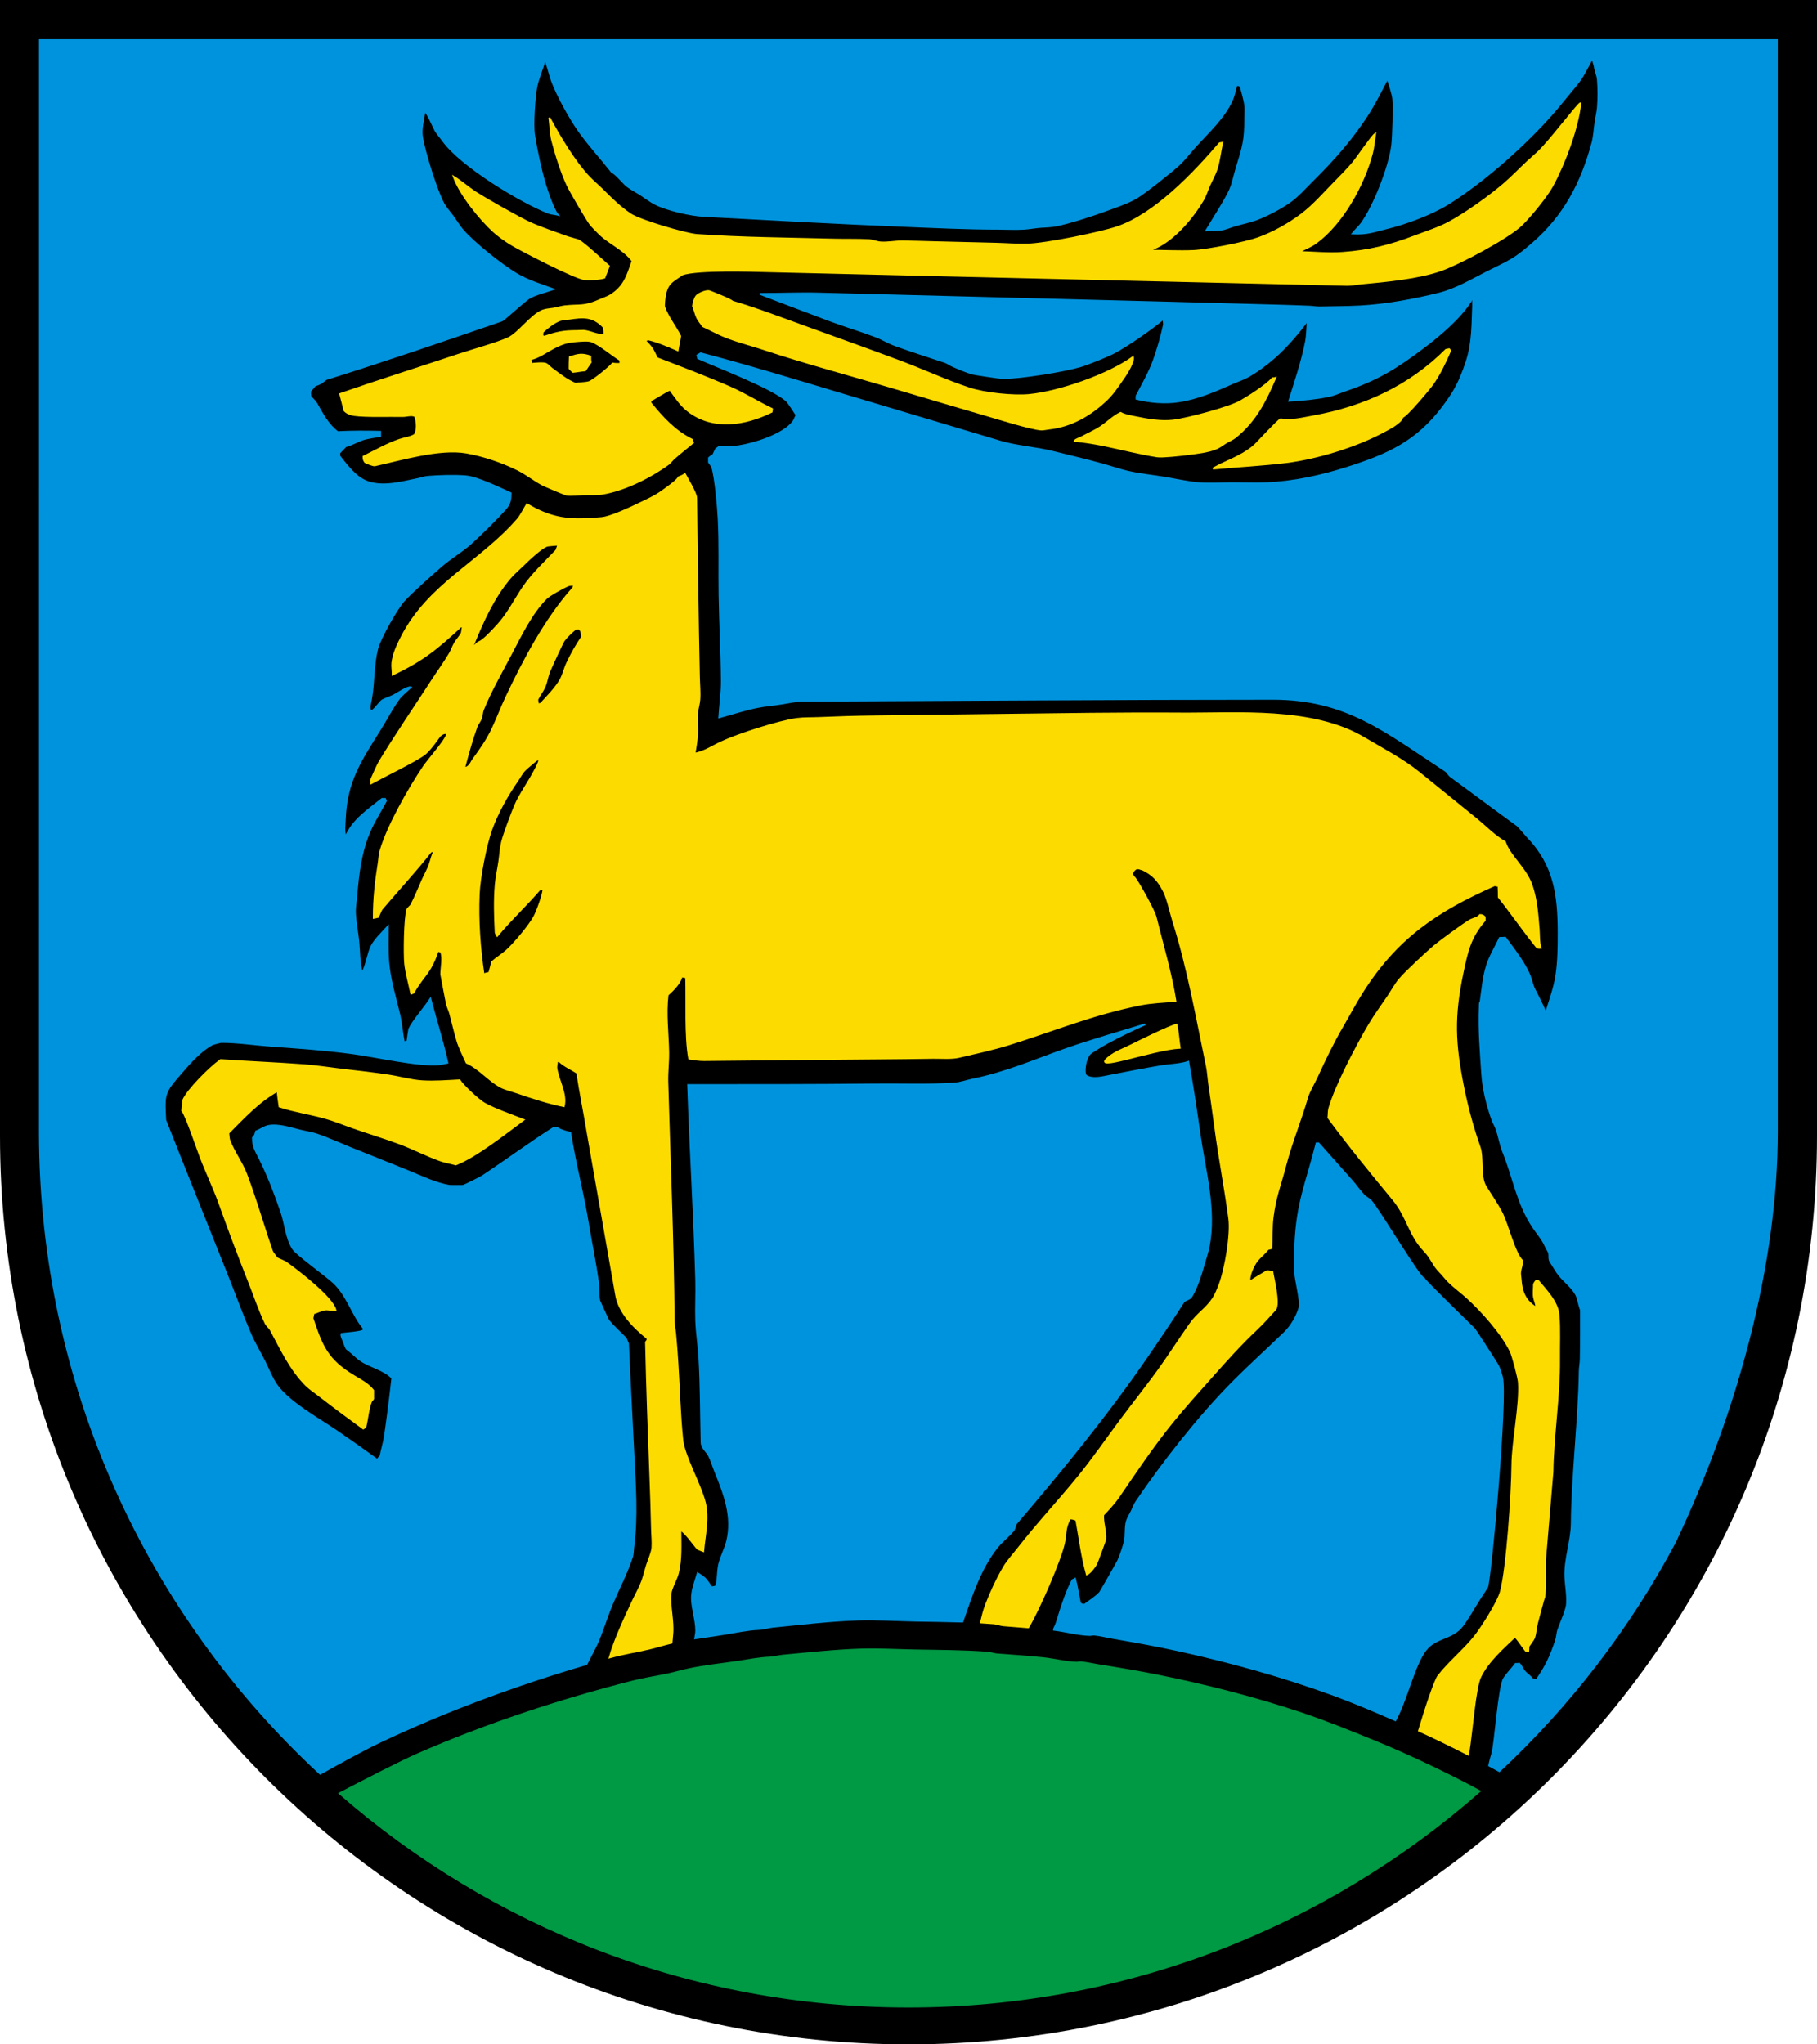 <?xml version="1.0" encoding="iso-8859-1"?>
<!-- Generator: Adobe Illustrator 10.0, SVG Export Plug-In . SVG Version: 3.0.0 Build 77)  -->
<!DOCTYPE svg PUBLIC "-//W3C//DTD SVG 1.0//EN"    "http://www.w3.org/TR/2001/REC-SVG-20010904/DTD/svg10.dtd">
<svg  xmlns="http://www.w3.org/2000/svg" xmlns:xlink="http://www.w3.org/1999/xlink" xmlns:a="http://ns.adobe.com/AdobeSVGViewerExtensions/3.0/"
	 width="283.465" height="318.897" viewBox="0 0 283.465 318.897"
	 style="overflow:visible;enable-background:new 0 0 283.465 318.897" xml:space="preserve">
	<g id="Original_WMF">
	</g>
	<g id="CMYK_Wappen">
		<path style="fill-rule:evenodd;clip-rule:evenodd;" d="M0,0h283.465v177.165c0,78.278-63.455,141.732-141.732,141.732
			S0,255.443,0,177.165V0z"/>
		<g>
			
				<path style="fill-rule:evenodd;clip-rule:evenodd;fill:#0093DD;stroke:#0093DD;stroke-width:0.283;stroke-miterlimit:3.864;" d="
				M232.32,275.411c0.14-0.595,0.284-1.219,0.497-1.91c0.429-1.394,1.021-10.446,1.838-11.694c0.514-0.786,1.239-1.491,1.798-2.257
				c0.184,0.013,0.379-0.004,0.56-0.04c0.361,0.382,0.5,0.849,0.799,1.199c0.404,0.474,0.938,0.752,1.298,1.298
				c0.191-0.005,0.4,0.035,0.58,0.1c1.561-2.283,2.179-3.604,3.056-6.193c0.202-0.595,0.174-1.151,0.38-1.738
				c0.339-0.963,1.204-2.882,1.318-3.795c0.155-1.24-0.188-3.128-0.239-4.435c-0.111-2.778,0.983-5.569,1-8.35
				c0.04-6.878,1.159-16.757,1.239-23.635c0.008-0.632,0.146-1.305,0.16-1.958c0.056-2.543,0.04-5.087,0.04-7.63l-0.134-0.4
				c-0.208-0.623-0.325-1.471-0.626-2.037c-0.598-1.127-1.801-2.026-2.597-2.997c-0.506-0.618-0.898-1.396-1.358-2.057
				c-0.43-0.618-0.013-1.163-0.418-1.778c-0.307-0.464-0.502-1.036-0.799-1.518c-0.479-0.773-1.065-1.471-1.565-2.23
				c-2.457-3.735-2.944-7.504-4.625-11.672c-0.456-1.13-0.648-2.393-1.039-3.536c-0.171-0.499-0.496-0.998-0.679-1.518
				c-0.813-2.3-1.421-4.776-1.578-7.211c-0.228-3.491-0.526-6.882-0.373-10.4c0.005-0.115-0.029-0.668,0.133-0.726
				c0.26-1.885,0.432-3.867,0.999-5.693c0.444-1.429,1.371-2.92,1.997-4.295c0.283,0,0.559-0.015,0.84-0.04
				c1.254,1.712,3.064,3.995,3.835,5.993c0.254,0.658,0.382,1.404,0.699,2.037c0.623,1.247,1.302,2.479,1.798,3.796
				c0.592-1.897,1.363-4.013,1.658-5.993c0.323-2.169,0.34-4.35,0.34-6.539c0-5.879-0.607-10.645-4.835-15.029
				c-0.252-0.262-1.389-1.633-1.598-1.784c-3.481-2.517-6.913-5.104-10.388-7.631c-0.297-0.216-0.528-0.696-0.839-0.899
				c-9.365-6.107-15.423-11.207-26.889-11.207c-24.475,0-48.955,0.193-73.433,0.3c-1.011,0.004-2.178,0.273-3.183,0.433
				c-1.26,0.201-2.559,0.299-3.809,0.546c-1.994,0.394-4.007,1.067-5.973,1.599c0.109-1.842,0.412-3.804,0.399-5.634
				c-0.031-4.449-0.287-8.91-0.359-13.363c-0.065-4.002,0.074-8.078-0.141-12.065c-0.094-1.749-0.462-6.185-0.998-7.99
				c-0.021-0.068-0.43-0.656-0.5-0.739v-0.659c0.141-0.14,0.461-0.355,0.64-0.439c0.163-0.313,0.316-0.637,0.459-0.959
				c0.152-0.09,0.3-0.191,0.439-0.3c1.009-0.049,2.149,0.017,3.137-0.14c2.468-0.39,6.813-1.734,8.43-3.755
				c0.217-0.271,0.385-0.782,0.56-1.099c-0.338-0.499-1.189-1.897-1.559-2.237c-2.187-2.015-10.926-5.343-13.804-6.632
				c-0.022-0.154-0.057-0.309-0.1-0.459c0.161-0.108,0.329-0.207,0.499-0.3c7.445,1.964,14.827,4.22,22.201,6.432l24.584,7.351
				c2.403,0.722,5.486,0.934,8.023,1.558c2.634,0.649,5.282,1.274,7.897,1.998c1.296,0.358,2.588,0.814,3.896,1.119
				c1.951,0.455,4.02,0.64,5.999,0.979c1.672,0.286,3.442,0.683,5.128,0.819c1.702,0.138,3.537,0,5.253,0
				c1.763,0,3.556,0.072,5.314,0c4.247-0.172,8.484-1.105,12.519-2.384c6.391-2.026,10.928-4.061,15.028-9.528
				c1.08-1.439,1.979-2.794,2.69-4.468c1.561-3.678,1.801-5.595,1.924-9.728c0.012-0.391,0.13-2.604-0.033-2.971l-0.307,0.694
				c-1.715,2.653-4.801,5.275-7.298,7.158c-4.251,3.206-7.192,5.036-12.278,6.765c-0.8,0.272-1.699,0.688-2.518,0.859
				c-2.041,0.426-4.118,0.608-6.192,0.739c0.952-2.994,1.987-6.078,2.597-9.169c0.214-1.082,0.192-2.292,0.3-3.396
				c-1.539,2.012-3.234,4.041-5.134,5.733c-1.217,1.084-2.867,2.315-4.295,3.096c-0.691,0.378-1.511,0.64-2.237,0.959
				c-2.741,1.206-5.493,2.424-8.489,2.877c-2.163,0.326-4.472,0.117-6.572-0.4c0-0.06-0.016-0.411,0-0.439
				c0.916-1.745,1.949-3.546,2.637-5.393c0.625-1.682,1.264-3.937,1.638-5.693c0.042-0.196-0.063-0.724-0.1-0.939
				c-1.975,1.631-5.617,4.195-7.831,5.333c-1.023,0.526-3.973,1.712-5.074,2.038c-2.633,0.779-9.361,1.858-12.125,1.858
				c-0.371,0-4.402-0.595-4.754-0.699c-1.044-0.309-2.172-0.797-3.177-1.238c-0.339-0.149-0.728-0.449-1.059-0.56
				c-2.598-0.866-5.261-1.699-7.831-2.637c-1.021-0.373-1.979-0.971-2.996-1.358c-2.356-0.898-4.788-1.614-7.151-2.497
				c-3.643-1.36-7.271-2.756-10.907-4.135c3.052,0,6.144-0.141,9.189-0.06l54.468,1.412l16.688,0.446
				c1.804,0.051,3.609,0.106,5.413,0.18c0.475,0.02,1.035,0.131,1.498,0.12c2.139-0.053,4.298-0.044,6.433-0.16
				c3.973-0.215,8.436-1.035,12.285-1.998c2.56-0.64,5.097-2.135,7.411-3.316c1.316-0.671,2.735-1.293,3.996-2.058
				c1.076-0.653,2.152-1.56,3.109-2.384c4.983-4.296,7.668-9.45,9.375-15.774c0.266-0.984,0.316-2.171,0.467-3.189
				c0.112-0.763,0.31-1.536,0.372-2.304c0.107-1.311,0.111-2.986,0-4.295c-0.073-0.865-0.377-1.248-0.487-2.113l-0.375-1.313
				c-0.484,0.864-1.387,2.695-1.974,3.486c-0.604,0.814-1.135,1.415-1.776,2.202c-0.522,0.642-1.226,1.497-1.76,2.133
				c-4.283,5.107-11.381,11.448-17.08,14.962c-2.559,1.578-6.549,3.055-9.469,3.762c-2.178,0.528-3.064,0.938-5.333,0.833
				c0.401-0.517,0.97-1.001,1.338-1.498c2.027-2.736,4.468-9.061,4.835-12.365c0.158-1.424,0.268-5.686,0.159-7.092
				c-0.061-0.792-0.633-2.436-0.898-3.236c-0.904,1.702-1.784,3.498-2.797,5.134c-2.45,3.958-5.593,7.51-8.89,10.767
				c-1.121,1.107-2.285,2.447-3.575,3.356c-1.369,0.963-3.382,2.027-4.935,2.637c-1.117,0.438-2.416,0.701-3.576,1.039
				c-0.699,0.204-1.466,0.539-2.177,0.659c-0.709,0.12-1.565,0.04-2.298,0.1c0.972-1.626,3.01-4.763,3.696-6.333
				c0.434-0.992,0.66-2.212,0.979-3.256c1.061-3.479,1.379-4.342,1.378-7.937c0-0.615,0.074-1.327,0-1.931
				c-0.119-0.984-0.472-2.025-0.699-2.996c-0.274-0.199-0.392-0.253-0.698-0.14c-0.205,0.717-0.36,1.559-0.659,2.237
				c-1.223,2.772-3.689,4.997-5.693,7.211c-0.847,0.935-1.663,2.017-2.577,2.876c-1.095,1.03-5.409,4.458-6.632,5.174
				c-1.414,0.827-3.237,1.42-4.781,1.991c-2.032,0.751-5.695,1.942-7.805,2.364c-0.803,0.16-1.697,0.148-2.517,0.22
				c-0.811,0.07-1.656,0.229-2.457,0.279c-1.333,0.083-2.729,0-4.068,0c-4.874,0-9.738-0.246-14.609-0.439
				c-10.427-0.415-20.841-1.012-31.263-1.558c-2.082-0.109-5.701-0.943-7.531-1.858c-0.873-0.437-1.696-1.101-2.53-1.618
				c-0.662-0.411-1.55-0.867-2.124-1.378c-0.314-0.279-1.692-1.88-2.138-1.978c-1.628-2.075-3.443-4.065-4.994-6.192
				c-1.429-1.961-3.493-5.68-4.335-7.931c-0.298-0.798-0.494-1.646-0.759-2.457c-0.047-0.143-0.235-0.832-0.399-0.899
				c-0.404,1.39-1.065,2.846-1.338,4.255c-0.299,1.539-0.59,5.885-0.34,7.431c0.4,2.474,0.956,5.1,1.658,7.518
				c0.27,0.93,1.336,4.178,2.018,4.907c-0.432-0.104-1.044-0.144-1.438-0.3c-4.263-1.681-13.602-7.287-16.44-11.246
				c-0.365-0.508-0.867-1.052-1.179-1.578c-0.178-0.3-1.339-3.006-1.698-3.036c-0.178,1.318-0.615,2.729-0.399,4.075
				c0.372,2.314,2.256,8.393,3.356,10.387c0.345,0.626,0.934,1.295,1.371,1.871c0.555,0.73,1.022,1.574,1.625,2.264
				c1.788,2.049,6.015,5.403,8.33,6.792c1.814,1.089,3.803,1.688,5.773,2.397c-1.122,0.39-2.785,0.776-3.775,1.378
				c-0.66,0.401-3.966,3.417-4.195,3.496c-9.104,3.144-18.197,6.246-27.388,9.129c-0.303,0.095-0.668,0.705-1.798,0.999
				c-0.246,0.304-0.488,0.616-0.759,0.898c-0.013,0.257-0.002,0.612,0.06,0.859c0.286,0.353,0.719,0.708,0.939,1.099
				c0.912,1.616,1.767,3.284,3.296,4.435c2.223-0.119,4.41-0.109,6.632-0.06v0.659c-0.889,0.168-2.063,0.291-2.896,0.599
				c-0.865,0.32-1.548,0.751-2.478,0.999l-0.998,1.039v0.499c0.954,1.212,2.142,2.787,3.476,3.596
				c2.601,1.576,6.145,0.513,8.909-0.04c0.448-0.09,0.972-0.286,1.419-0.319c1.859-0.14,3.978-0.217,5.853-0.08
				c1.82,0.133,5.26,1.815,7.071,2.637c0,0.855-0.101,1.604-0.699,2.297c-1.294,1.5-4.072,4.24-5.573,5.573
				c-1.382,1.229-3.048,2.187-4.454,3.396c-1.439,1.236-4.753,4.184-5.934,5.493c-1.173,1.301-3.713,5.843-4.135,7.431
				c-0.694,2.618-0.51,5.372-0.999,7.991c-0.124,0.667-0.325,1.306-0.075,1.744c0.264,0.462,1.5-1.434,1.875-1.625
				c0.62-0.317,1.167-0.463,1.796-0.778c0.411-0.206,2.1-1.36,2.597-1.239c-0.56,0.524-1.418,1.193-1.857,1.798
				c-1.022,1.405-1.885,3.09-2.81,4.575c-3.128,5.019-5.373,8.19-5.601,14.223c-0.03,0.809-0.202,2.008,0.14,2.737
				c1.138-2.704,3.49-4.164,5.674-5.933h0.459l0.14,0.299c-0.746,1.418-1.66,2.852-2.337,4.295
				c-1.574,3.358-2.006,7.084-2.297,10.727c-0.059,0.729-0.222,1.577-0.2,2.297c0.042,1.42,0.336,2.917,0.5,4.335
				c0.195,1.688,0.109,3.567,0.599,5.193c0.646-0.854,0.96-3.204,1.538-4.254s1.696-2.102,2.497-2.977
				c0,1.789-0.08,3.652,0.061,5.433c0.224,2.838,1.037,5.434,1.697,8.17c0.35,1.446,0.448,2.991,0.739,4.455l0.56-0.16
				c0.022-0.214,0.257-1.843,0.3-1.938c0.532-1.176,2.464-3.383,3.276-4.654c0.855,3.302,1.926,6.601,2.656,9.928
				c-0.433,0.077-0.929,0.225-1.358,0.259c-3.284,0.267-9.813-1.251-13.464-1.737c-4.206-0.561-8.396-0.856-12.625-1.159
				c-2.567-0.183-5.267-0.599-7.831-0.599c-0.102,0-1.313,0.312-1.397,0.359c-2.19,1.211-3.88,3.322-5.494,5.18
				c-1.799,2.072-2.033,2.792-1.904,5.374c0.008,0.145,0.05,1.27,0.066,1.312c3.286,8.335,6.642,16.643,9.948,24.97
				c1.102,2.774,2.126,5.615,3.316,8.35c0.632,1.454,1.481,2.885,2.204,4.301c0.59,1.157,1.119,2.571,1.851,3.629
				c1.911,2.764,6.689,5.385,9.329,7.191c2.163,1.48,4.31,2.999,6.433,4.535c0.139-0.216,0.313-0.421,0.499-0.599
				c0.206-1.056,0.547-2.142,0.699-3.196c0.431-2.973,0.807-5.984,1.139-8.969c-1.32-1.376-3.444-1.738-4.974-2.797
				c-0.49-0.339-0.961-0.816-1.418-1.205l-0.739-0.593c-0.193-0.301-0.341-0.838-0.479-1.179c-0.08-0.196-0.424-0.859-0.32-1.119
				c0.67-0.085,2.846-0.221,3.437-0.54v-0.359c-1.813-2.237-2.515-5.113-4.675-7.131c-1.136-1.061-5.729-4.368-6.292-5.213
				c-1.1-1.649-1.202-3.888-1.838-5.753c-0.957-2.806-2.026-5.597-3.337-8.25c-0.636-1.289-1.118-1.913-1.118-3.336
				c0.352-0.311,0.38-0.554,0.499-0.999c0.603-0.21,1.264-0.708,1.858-0.839c1.529-0.337,3.447,0.317,4.914,0.679
				c0.897,0.222,1.885,0.362,2.757,0.659c1.666,0.568,3.318,1.331,4.954,1.991l9.149,3.676c2.036,0.821,4.362,1.972,6.552,2.323
				c0.083,0.014,2.034,0.013,2.098,0c0.235-0.047,2.729-1.294,3.036-1.498c3.705-2.454,7.28-5.097,11.027-7.491h0.699
				c0.597,0.387,1.271,0.541,1.957,0.699c0.87,5.458,1.906,8.892,2.804,14.347c0.489,2.977,1.116,5.956,1.531,8.942
				c0.131,0.941,0.017,1.961,0.2,2.896c0.016,0.08,1.355,3.002,1.398,3.056c0.775,0.993,1.852,1.926,2.736,2.836l0.359,0.839
				c0.239,5.735,0.561,11.466,0.839,17.199c0.236,4.854,0.612,9.765-0.033,14.603c-0.056,0.423-0.04,0.979-0.166,1.378
				c-0.79,2.483-2.121,5.012-3.144,7.425c-0.811,1.915-1.396,3.895-2.19,5.8c-0.212,0.509-0.94,1.93-1.797,3.564
				c-10.911,3.206-21.8,7.205-32.121,12.081c-2.456,1.16-6.003,3.112-9.418,5.021c-26.835-24.836-43.668-60.421-43.734-99.96v-0.235
				V6.26h270.99v170.218c0,20.759-6.232,43.656-15.892,64.048c-7.126,13.412-16.419,25.484-27.41,35.745L232.32,275.411z"/>
			
				<path style="fill-rule:evenodd;clip-rule:evenodd;fill:#0093DD;stroke:#0093DD;stroke-width:0.283;stroke-miterlimit:3.864;" d="
				M222.441,257.327c-1.834,2.301-2.954,7.67-4.751,11.008c-3.275-1.436-6.574-2.84-9.918-4.057
				c-7.844-2.854-16.05-5.115-24.152-6.886c-3.297-0.72-6.604-1.31-9.924-1.884c-0.989-0.171-2.02-0.444-3.014-0.535
				c-0.216-0.02-0.469,0.076-0.688,0.069c-1.82-0.052-3.747-0.599-5.575-0.814c0.004-0.168,0.114-0.329,0.205-0.519
				c0.314-0.658,0.512-1.516,0.739-2.217c0.569-1.755,1.118-3.378,1.958-5.014c0.138-0.054,0.272-0.124,0.399-0.199
				c0.303,1.243,0.513,2.537,0.759,3.795c0.292,0.221,0.37,0.258,0.739,0.24c0.735-0.563,1.804-1.206,2.397-1.898
				c0.105-0.124,2.696-4.66,2.836-4.974c0.376-0.839,0.769-2.005,0.999-2.896c0.267-1.031,0.044-2.268,0.36-3.296
				c0.153-0.501,0.512-1.019,0.738-1.498c0.232-0.489,0.458-1.095,0.76-1.538c4.146-6.101,9.599-13.072,14.762-18.318
				c2.692-2.734,5.551-5.31,8.311-7.977c1.054-1.019,1.947-2.524,2.357-3.949c0.261-0.905-0.643-4.38-0.699-5.572
				c-0.067-1.396-0.026-2.895,0.04-4.295c0.313-6.673,1.683-9.278,3.315-15.759h0.3c1.763,1.974,3.524,3.948,5.273,5.933
				c0.608,0.689,1.223,1.601,1.858,2.237c0.302,0.301,0.748,0.477,1.039,0.799c1.219,1.351,7.594,12.061,8.286,12.125
				c0.036,0.275,7.506,7.525,7.87,7.891c0.1,0.1,3.438,5.264,3.636,5.633c0.255,0.477,0.522,1.311,0.659,1.838
				c0.805,3.091-1.732,30.889-2.299,32.744c-0.021,0.065-1.155,1.777-1.299,2.004c-0.84,1.33-1.652,2.82-2.597,4.068
				C226.587,255.646,224.026,255.338,222.441,257.327z"/>
			
				<path style="fill-rule:evenodd;clip-rule:evenodd;fill:#0093DD;stroke:#0093DD;stroke-width:0.283;stroke-miterlimit:3.864;" d="
				M108.45,255.558c0.074-0.406,0.16-0.824,0.16-1.208c0-1.56-0.57-3.21-0.658-4.774c-0.083-1.46,0.518-2.787,0.898-4.155
				c1.329,0.849,1.229,0.884,2.157,2.197c0.233-0.052,0.534-0.079,0.739-0.2c0.244-0.991,0.217-1.925,0.359-2.937
				c0.189-1.341,1.017-2.754,1.339-4.095c0.922-3.841-0.438-7.339-1.858-10.841c-0.326-0.807-0.585-1.712-0.979-2.483
				c-0.344-0.674-1.137-1.19-1.158-2.077c-0.106-4.363-0.089-8.77-0.34-13.125c-0.111-1.937-0.429-3.892-0.5-5.833
				c-0.076-2.112,0.061-4.239,0-6.353c-0.304-10.809-0.89-19.613-1.258-30.421c9.709,0,19.422,0.016,29.132-0.093
				c4.109-0.047,8.348,0.133,12.438-0.146c0.901-0.062,1.975-0.441,2.877-0.626c5.227-1.073,9.342-2.904,14.322-4.668
				c4.111-1.456,8.38-2.641,12.551-3.938c0,0-5.546,2.396-8.471,4.442c-0.938,0.656-1.236,3.276-0.738,3.596
				c1.02,0.654,2.696,0.18,3.797-0.032c2.63-0.506,5.263-1.031,7.904-1.472c1.322-0.22,2.916-0.233,4.221-0.675
				c0.664,3.776,1.229,7.565,1.771,11.363c0.794,5.553,2.533,11.721,1.419,17.396c-0.191,0.972-0.536,1.94-0.8,2.896
				c-0.426,1.546-1.035,3.431-1.838,4.834c-0.405,0.71-0.972,0.426-1.418,1.124c-1.765,2.76-3.607,5.481-5.46,8.184
				c-6.283,9.165-13.356,17.808-20.569,26.248c-0.046,0.055-0.268,0.869-0.339,0.959c-0.772,0.96-1.827,1.737-2.598,2.696
				c-2.651,3.304-4.015,7.613-5.412,11.613c-2.461-0.079-4.927-0.098-7.379-0.148c-2.974-0.061-6.011-0.255-8.977-0.163
				c-4.233,0.132-8.943,0.689-13.218,1.117c-0.695,0.069-1.472,0.321-2.152,0.349c-1.789,0.073-3.561,0.463-5.331,0.752
				C111.566,255.111,110.003,255.316,108.45,255.558z"/>
		</g>
		<g>
			
				<path style="fill-rule:evenodd;clip-rule:evenodd;fill:#FCDB00;stroke:#FCDB00;stroke-width:0.283;stroke-miterlimit:3.864;" d="
				M221.374,269.967c1.136-3.818,2.527-7.895,3.014-8.52c1.688-2.174,3.948-3.978,5.673-6.133c1.088-1.36,3.66-5.391,4.095-7.071
				c0.969-3.746,1.748-15.248,1.779-19.679c0.026-3.756,1.242-9.254,1.021-12.906c-0.043-0.7-0.934-4.153-1.299-4.894
				c-1.405-2.849-4.391-6.19-6.732-8.33c-0.935-0.854-1.995-1.612-2.896-2.497c-0.481-0.472-0.894-1.053-1.378-1.538
				c-1.107-1.107-1.311-2.128-2.396-3.256c-2.424-2.52-2.665-5.338-4.892-8.03c-3.45-4.171-6.905-8.402-10.128-12.765
				c0.052-0.428,0.027-1.042,0.14-1.438c1.021-3.569,4.385-9.937,6.253-13.084c0.892-1.501,1.959-2.945,2.937-4.395
				c0.582-0.864,1.131-1.885,1.798-2.677c0.936-1.111,4.253-4.201,5.434-5.193c0.863-0.726,4.632-3.487,5.533-3.995
				c0.465-0.262,1.225-0.356,1.559-0.839c0.295-0.01,0.554,0.112,0.739,0.339v0.5c-2.286,2.608-2.765,4.877-3.456,8.17
				c-1.454,6.929-1.277,10.973,0.106,17.892c0.622,3.112,1.486,6.313,2.55,9.315c0.586,1.651,0.008,4.608,0.917,6.112
				c0.81,1.339,1.718,2.614,2.457,3.995c0.97,1.813,2.007,6.343,3.255,7.591c0.033,0.688-0.223,1.124-0.3,1.758
				c-0.042,0.348,0.057,0.84,0.08,1.199c0.124,1.896,0.698,3.363,2.417,4.375c0.039-0.619-0.236-1.018-0.34-1.598
				c-0.107-0.605,0-1.448,0-2.078c0.089-0.178,0.21-0.35,0.34-0.5h0.3c1.244,1.518,3.033,3.287,3.196,5.334
				c0.182,2.282,0.054,4.694,0.08,6.991c0.063,5.505-0.967,12.002-1.033,17.507l-1.16,13.719c-0.021,1.821,0.092,3.79-0.087,5.594
				c-0.021,0.218-0.158,0.522-0.22,0.739c-0.326,1.158-0.623,2.339-0.938,3.496c-0.204,0.749-0.21,1.608-0.479,2.337
				c-0.086,0.232-0.684,1.018-0.859,1.298c0,0.259-0.016,0.501-0.039,0.759c-0.135-0.02-0.271-0.055-0.4-0.1
				c-0.568-0.729-1.035-1.512-1.658-2.197c-1.957,1.87-4.166,3.778-5.393,6.232c-0.866,1.731-1.279,8.159-1.914,12.188
				C226.358,272.315,223.688,271.018,221.374,269.967z"/>
			
				<path style="fill-rule:evenodd;clip-rule:evenodd;fill:#FCDB00;stroke:#FCDB00;stroke-width:0.283;stroke-miterlimit:3.864;" d="
				M75.431,151.996c0.282-0.116,0.597-0.195,0.898-0.24c0.164-0.554,0.309-1.134,0.439-1.698c0.723-0.617,1.553-1.131,2.258-1.758
				c1.236-1.099,3.51-3.837,4.295-5.234c0.454-0.807,1.441-3.49,1.478-4.435c-0.198,0.053-0.434,0.13-0.639,0.14
				c-2.115,2.463-4.533,4.694-6.593,7.191c-0.047-0.078-0.235-0.42-0.239-0.499c-0.127-2.447-0.206-4.987,0-7.431
				c0.102-1.207,0.388-2.433,0.56-3.635c0.141-0.987,0.202-2.095,0.439-3.057c0.305-1.234,1.513-4.432,2.037-5.673
				c0.802-1.896,2.046-3.441,3.296-5.893c0.358-0.702,0.632-1.303,0.3-1.299c-0.081-0.061-0.324,0.112-0.379,0.16
				c-0.566,0.488-1.189,0.957-1.719,1.478c-0.429,0.424-0.826,1.189-1.178,1.698c-1.592,2.304-3.049,4.889-4.016,7.531
				c-0.885,2.418-1.869,7.531-1.978,10.127C74.516,143.679,74.821,147.836,75.431,151.996z M72.434,119.715
				c0,0,0.55,0.387,1.3-1.113c1.165-1.583,2.262-3.132,3.096-4.899c0.759-1.61,1.382-3.285,2.137-4.894
				c2.672-5.693,6.225-12.405,10.488-17.119c0.025-0.181,0.069-0.37,0.14-0.54c-0.292,0.079-0.74,0.073-0.999,0.18
				c-0.643,0.266-2.887,1.489-3.396,1.998c-2.303,2.303-4.003,5.841-5.453,8.609c-1.505,2.873-3.199,5.794-4.414,8.81
				c-0.166,0.409-0.136,0.92-0.3,1.338c-0.177,0.448-0.537,0.852-0.699,1.299C73.596,115.407,72.995,117.632,72.434,119.715z
				 M83.92,109.887c0.143-0.045,0.292-0.079,0.439-0.1c1.011-1.099,2.377-2.46,3.097-3.775c0.432-0.789,0.648-1.774,1.039-2.597
				c0.665-1.401,1.424-2.756,2.297-4.035c-0.05-0.326-0.063-0.681-0.14-0.999l-0.359-0.359c-0.164,0.03-0.333,0.052-0.5,0.06
				c-0.618,0.506-1.381,1.208-1.838,1.838c-0.208,0.287-2.088,4.358-2.297,4.894c-0.285,0.732-0.39,1.584-0.699,2.297
				c-0.295,0.68-0.807,1.32-1.139,1.998C83.833,109.364,83.891,109.63,83.92,109.887z M73.933,100.918
				c0.716-0.918,0.669-0.561,1.298-1.039c0.832-0.633,1.724-1.622,2.438-2.397c1.57-1.705,2.702-3.989,3.995-5.893
				c1.388-2.044,3.401-3.916,5.094-5.693c0.063-0.067,0.308-0.805,0.34-0.939c-0.374,0.046-1.608,0.103-1.838,0.2
				c-0.876,0.371-2.588,1.929-3.303,2.644c-0.785,0.786-1.719,1.548-2.431,2.39c-2.542,3.01-4.222,6.747-5.693,10.368
				C73.888,100.662,73.935,100.798,73.933,100.918z M95.117,258.536c0.831-2.871,2.454-6.309,3.665-8.895
				c0.454-0.967,1.03-1.966,1.398-2.963c0.281-0.763,0.476-1.614,0.713-2.397c0.241-0.797,0.825-2.049,0.886-2.836
				c0.071-0.937-0.046-1.984-0.067-2.93c-0.058-2.639-0.146-5.28-0.246-7.917c-0.27-7.076-0.526-14.155-0.686-21.234
				c0.188-0.229,0.26-0.297,0.239-0.6c-2.064-1.632-4.454-4.031-4.894-6.731l-4.435-25.268c-0.511-3.137-1.162-6.269-1.639-9.408
				c-0.792-0.55-2.101-1.119-2.757-1.798c-0.133,0.003-0.281-0.043-0.399-0.1c0.013,0.356-0.146,0.843-0.1,1.159
				c0.28,1.879,1.64,4.08,1.158,5.933c-2.502-0.526-4.829-1.281-7.251-2.117c-0.807-0.278-1.782-0.496-2.537-0.879
				c-1.78-0.903-3.369-2.905-5.373-3.795c-0.479-1.092-1.125-2.344-1.459-3.476c-0.413-1.4-0.733-2.843-1.118-4.255
				c-0.129-0.472-0.443-1.078-0.52-1.538c-0.042-0.251-0.859-4.372-0.859-4.494c0-0.994,0.363-2.712-0.04-3.536l-0.499-0.16
				c-1.241,3.663-2.189,3.692-3.796,6.552l-0.339,0.14c-0.312-1.503-0.804-3.183-0.959-4.694c-0.149-1.445-0.086-7.167,0.359-8.47
				c0.029-0.085,0.527-0.521,0.6-0.659c0.654-1.257,1.194-2.639,1.777-3.935c0.353-0.783,0.82-1.591,1.099-2.397
				c0.269-0.775,0.352-1.399,0.76-2.138c-0.202,0.034-0.404,0.081-0.6,0.14c-2.421,3.094-5.057,5.894-7.591,8.89
				c-0.255,0.301-0.436,0.934-0.64,1.298c-0.211,0.063-0.443,0.092-0.659,0.14c0-2.895,0.286-5.595,0.753-8.463
				c0.104-0.641,0.125-1.387,0.306-2.004c1.151-3.93,4.423-9.646,6.732-13.084c0.856-1.275,4.194-4.951,3.536-5.234
				c-0.342-0.155-0.888,0.237-1.092,0.47c0,0-1.356,1.995-2.244,2.726c-1.203,0.989-6.752,3.685-8.391,4.594
				c0.014-0.15-0.004-0.313-0.04-0.459c0.466-1.012,0.922-2.192,1.498-3.137c2.579-4.22,5.4-8.331,8.091-12.484
				c0.899-1.389,1.905-2.747,2.736-4.175c0.294-0.504,0.475-1.091,0.779-1.598c0.314-0.524,0.772-1.008,1.059-1.538
				c0.028-0.052,0.144-0.845,0.16-0.959c-0.074-0.061-0.169-0.11-0.26-0.14c-3.838,3.512-5.871,5.246-10.667,7.531
				c0.013-0.569-0.122-1.252-0.061-1.798c0.161-1.417,0.799-2.768,1.438-4.016c4.268-8.321,12.245-11.612,18.118-18.377
				c0.538-0.62,1.008-1.645,1.459-2.357c3.371,2.018,6.077,2.563,9.981,2.25c0.688-0.055,1.52-0.041,2.184-0.193
				c1.485-0.34,3.854-1.435,5.24-2.104c1.275-0.616,2.617-1.202,3.756-2.044c0.326-0.242,2.391-1.665,2.471-2.104
				c0.329-0.124,0.711-0.299,0.998-0.499c0.371,0.69,1.749,2.95,1.758,3.695c0.088,7.044,0.172,14.09,0.3,21.134l0.134,6.852
				c0.023,1.123,0.149,2.338,0.066,3.456c-0.053,0.716-0.287,1.425-0.359,2.137c-0.111,1.088,0.074,2.24,0,3.336
				c-0.067,0.99-0.227,2.02-0.399,2.997c1.603-0.304,2.742-1.125,4.194-1.798c2.67-1.238,8.975-3.255,11.767-3.636
				c1.078-0.147,2.275-0.099,3.369-0.146c2.96-0.128,5.89-0.216,8.856-0.253l19.536-0.24c9.364-0.114,18.72-0.271,28.087-0.206
				c8.903,0.062,20.59-0.97,28.666,3.842c2.795,1.665,5.99,3.314,8.529,5.374c2.982,2.418,5.974,4.826,8.949,7.251
				c1.391,1.133,2.897,2.708,4.476,3.576c0.748,2.26,3.287,4.11,4.194,6.832c0.747,2.241,0.883,4.434,1.079,6.771
				c0.07,0.842,0.004,2.105,0.3,2.917c-0.175,0.02-0.373-0.006-0.54-0.06c-2.075-2.561-3.944-5.289-5.992-7.87
				c0-0.589-0.016-1.17-0.04-1.758c-0.197,0.006-0.415-0.031-0.6-0.1c-9.119,4.035-15.374,8.244-20.755,16.82
				c-1.059,1.687-1.999,3.472-3.003,5.193c-1.49,2.554-2.738,5.163-3.969,7.851c-0.391,0.852-1.274,2.362-1.519,3.216
				c-1.017,3.559-2.465,7.002-3.396,10.587c-0.849,3.268-1.57,4.812-1.998,8.167c-0.196,1.542-0.096,3.228-0.199,4.794l-0.54,0.14
				c-0.524,0.675-1.262,1.24-1.737,1.857c-0.52,0.673-1.309,2.342-1.1,3.236c0.869-0.575,1.783-1.102,2.678-1.638
				c0.291-0.014,0.574,0.048,0.858,0.1c0.096,0.747,1.186,5.045,0.439,5.872c-0.944,1.046-1.948,2.168-2.977,3.136
				c-2.424,2.282-4.577,4.692-6.792,7.178c-2.137,2.399-4.309,4.811-6.332,7.305c-3.041,3.747-5.762,7.845-8.49,11.826
				c-0.444,0.648-1.67,2.009-2.237,2.577c-0.101,1.209,0.426,2.555,0.34,3.795c-0.007,0.104-1.345,3.741-1.438,3.895
				c-0.259,0.43-0.923,1.367-1.458,1.599c-0.782-2.821-1.112-5.617-1.638-8.49c-0.314-0.125-0.694-0.269-1.039-0.199
				c-0.849,1.772-0.497,2.116-0.899,3.895c-0.578,2.561-3.816,10.098-5.569,13.06c-1.292-0.105-2.584-0.201-3.873-0.314
				c-0.479-0.042-0.977-0.262-1.464-0.303c-0.677-0.056-1.354-0.103-2.034-0.143c0.236-0.953,0.469-1.912,0.815-2.812
				c0.748-1.946,1.73-4.061,2.796-5.853c0.571-0.96,1.446-1.908,2.138-2.796c3.052-3.924,6.462-7.548,9.589-11.406
				c2.25-2.776,4.318-5.778,6.452-8.65c2.15-2.894,4.444-5.718,6.513-8.669c1.475-2.105,2.868-4.269,4.348-6.372
				c1.176-1.67,2.456-2.297,3.583-3.994c0.367-0.554,0.759-1.527,0.998-2.157c0.903-2.376,1.84-7.789,1.499-10.328
				c-0.734-5.466-1.486-8.931-2.204-14.4c-0.285-2.167-0.604-4.329-0.913-6.492c-0.134-0.939-0.187-1.974-0.379-2.896
				c-1.577-7.558-2.899-15.162-5.221-22.533c-0.422-1.34-0.873-3.509-1.472-4.694c-0.871-1.724-1.78-2.688-3.41-3.445
				c-0.304,0.055-0.867-0.631-1.519,0.549c-0.175,0.316,0.377,0.817,0.395,0.839c0.526,0.644,2.984,5.038,3.236,6.053
				c1.064,4.309,2.386,8.712,3.096,13.104c-1.762,0.13-3.748,0.217-5.474,0.56c-7.382,1.465-13.402,3.984-20.455,6.192
				c-2.518,0.788-5.258,1.365-7.831,1.978c-1.191,0.284-2.798,0.134-4.009,0.153c-2.948,0.046-5.899,0.081-8.85,0.1
				c-8.97,0.057-17.943,0.167-26.914,0.246c-0.751,0.007-1.594-0.129-2.337-0.239c-0.633-3.585-0.353-8.848-0.46-12.665l-0.699-0.16
				c-0.329,1.148-1.339,2.107-2.197,2.896c-0.365,3.042,0.046,5.907,0.1,8.929c0.027,1.541-0.185,3.099-0.14,4.635
				c0.379,13.09,0.874,24.176,0.999,37.272c0.006,0.632,0.157,1.322,0.22,1.957c0.152,1.552,0.258,3.119,0.359,4.675
				c0.258,3.969,0.346,8.018,0.759,11.965c0.261,2.493,2.774,6.883,3.496,9.688c0.646,2.507-0.023,5.123-0.239,7.631
				c-0.135-0.057-0.796-0.298-0.859-0.359c-0.463-0.447-2.108-2.858-2.697-2.896c0,2.222,0.155,4.562-0.399,6.732
				c-0.235,0.924-1.062,2.315-1.138,3.156c-0.188,2.066,0.475,4.27,0.272,6.366c-0.035,0.362-0.062,0.832-0.114,1.304
				c-1.176,0.275-2.347,0.649-3.514,0.921c-1.941,0.453-3.958,0.765-5.877,1.295L95.117,258.536z"/>
			
				<path style="fill-rule:evenodd;clip-rule:evenodd;fill:#FCDB00;stroke:#FCDB00;stroke-width:0.283;stroke-miterlimit:3.864;" d="
				M56.673,222.83c-2.3-1.674-4.584-3.371-6.832-5.114c-0.662-0.514-1.506-1.067-2.098-1.658c-2.429-2.429-3.886-5.596-5.493-8.59
				c-0.198-0.369-0.626-0.683-0.799-1.039c-0.971-1.995-1.697-4.206-2.518-6.272c-1.633-4.115-3.166-8.177-4.654-12.345
				c-0.894-2.501-2.083-4.95-3.029-7.444c-0.366-0.965-2.287-6.586-2.823-7.118c0.017-0.187,0.133-1.58,0.159-1.638
				c0.728-1.627,4.17-5.083,5.833-6.253c4.352,0.302,8.717,0.479,13.064,0.799c1.902,0.14,3.836,0.456,5.733,0.679
				c2.487,0.294,4.975,0.561,7.451,0.939c1.674,0.256,3.456,0.77,5.134,0.879c1.939,0.125,3.951-0.034,5.893-0.14
				c0.548,0.883,3.012,3.15,3.876,3.636c1.577,0.886,4.338,1.858,6.093,2.537c-2.839,2.087-7.412,5.732-10.567,6.951
				c-0.749-0.231-1.562-0.343-2.298-0.599c-2.197-0.765-4.301-1.89-6.492-2.697c-2.403-0.885-4.871-1.631-7.291-2.477
				c-1.439-0.503-2.906-1.117-4.375-1.519c-2.336-0.638-4.72-0.989-7.031-1.738c-0.111-0.816-0.238-1.635-0.3-2.457
				c-3.029,1.695-5.26,4.162-7.69,6.592c0.055,0.333,0.046,0.835,0.159,1.139c0.685,1.824,1.949,3.481,2.637,5.293
				c1.48,3.899,2.628,7.979,3.995,11.925c0.126,0.363,0.545,0.784,0.739,1.139c0.507,0.287,1.13,0.462,1.599,0.799
				c1.922,1.383,7.131,5.411,7.591,7.332c-0.511,0.012-1.186-0.166-1.658-0.1c-0.563,0.079-1.231,0.443-1.798,0.6
				c-0.011,0.256-0.092,0.508-0.14,0.759c1.464,4.383,2.292,6.528,6.459,9.029c1.091,0.654,2.22,1.225,3.01,2.237v1.298
				c-0.08,0.147-0.288,0.336-0.34,0.459c-0.422,1.014-0.587,2.801-0.858,3.935L56.673,222.83z"/>
			
				<path style="fill-rule:evenodd;clip-rule:evenodd;fill:#FCDB00;stroke:#FCDB00;stroke-width:0.283;stroke-miterlimit:3.864;" d="
				M89.753,59.867c0.669-0.111,1.504-0.074,2.138-0.259c0.626-0.183,3.289-2.364,3.696-2.896c0.397,0.066,0.797,0.06,1.198,0.06
				v-0.6c-1.35-0.83-3.021-2.307-4.435-2.896c-0.561-0.233-1.787-0.102-2.338-0.06c-1.553,0.117-2.206,0.32-3.662,1.065
				c-0.984,0.503-2.51,1.596-3.589,1.731c0.048,0.253,0.113,0.499,0.1,0.759c0.356-0.038,1.946-0.209,2.337,0
				c0.294,0.156,0.598,0.532,0.88,0.739C87.312,58.415,88.305,59.244,89.753,59.867z M84.899,52.536
				c1.989-0.665,2.967-0.898,5.113-0.898c0.396,0,0.962-0.076,1.339,0c1.079,0.216,1.794,0.639,2.937,0.639
				c0.005-0.238,0.036-1.095-0.16-1.298c-1.681-1.737-3.203-1.574-5.307-1.259c-0.429,0.064-1.072,0.074-1.465,0.22
				c-1.005,0.374-1.915,1.127-2.697,1.838c-0.033,0.197-0.053,0.399-0.06,0.599L84.899,52.536z M108.111,69.036
				c-0.986,0.811-1.989,1.603-2.95,2.444c-0.306,0.268-0.589,0.682-0.905,0.912c-2.81,2.047-6.819,4.032-10.228,4.614
				c-0.961,0.164-2.037,0.07-3.017,0.1c-0.8,0.024-1.839,0.161-2.616,0.06c-0.157-0.02-3.186-1.286-3.496-1.438
				c-1.442-0.707-2.74-1.792-4.176-2.497c-2.434-1.196-5.328-2.178-7.99-2.637c-4.149-0.716-10.238,1.107-14.263,1.997
				c-0.247,0.055-1.254-0.375-1.498-0.499c-0.248-0.355-0.238-0.432-0.26-0.859c1.843-0.897,3.703-1.986,5.653-2.637
				c0.81-0.27,1.586-0.325,2.337-0.759c0.48-0.787,0.348-2.073,0.06-2.937c-0.601-0.287-1.357,0.013-1.957,0
				c-2.14-0.045-5.553,0.103-7.531-0.16c-0.592-0.079-1.125-0.286-1.538-0.699c-0.225-0.857-0.414-1.725-0.659-2.577
				c6.152-2.139,12.378-4.093,18.558-6.153c2.026-0.675,5.884-1.739,7.631-2.537c1.665-0.761,3.63-3.665,5.434-4.335
				c0.48-0.179,1.165-0.216,1.678-0.3c0.569-0.093,1.152-0.297,1.719-0.359c2.47-0.274,2.966,0.156,5.593-1.019
				c0.492-0.22,1.083-0.399,1.538-0.68c2.197-1.352,2.657-3.088,3.456-5.373c-1.43-1.953-3.825-2.791-5.453-4.535
				c-0.394-0.421-0.912-0.892-1.238-1.358c-0.623-0.889-3.06-5.042-3.496-5.993c-0.946-2.06-1.766-4.67-2.338-6.872
				c-0.287-1.106-0.299-2.448-0.459-3.595c1.491,2.808,3.877,6.8,6.053,9.129c0.729,0.78,1.573,1.473,2.33,2.23
				c1.386,1.385,2.573,2.56,4.242,3.702c1.475,1.009,8.694,3.117,10.388,3.236c7.003,0.493,14.268,0.537,21.314,0.72
				c1.82,0.047,3.657-0.009,5.474,0.08c0.612,0.03,1.231,0.307,1.838,0.36c1.107,0.096,2.332-0.174,3.456-0.16
				c1.609,0.02,3.224,0.08,4.834,0.12l9.708,0.239c1.612,0.04,3.244,0.174,4.854,0.14c2.993-0.063,11.335-1.791,14.023-2.677
				c5.917-1.951,12.13-8.521,16.061-13.124c0.134-0.01,0.269-0.032,0.399-0.06c-0.328,1.337-0.461,2.865-0.898,4.155
				c-0.267,0.785-0.713,1.58-1.059,2.337c-0.352,0.767-0.619,1.675-1.039,2.397c-1.516,2.604-4.076,5.649-6.732,7.131
				c-0.527,0.295-1.121,0.505-1.657,0.799c2.267,0,4.594,0.134,6.852,0.04c2.18-0.091,8.182-1.281,10.168-1.997
				c2.343-0.845,4.796-2.216,6.772-3.716c1.885-1.431,3.517-3.332,5.174-5.014c0.973-0.988,1.99-2.012,2.876-3.076
				c0.542-0.652,2.942-4.17,3.396-4.455c-0.156,0.993-0.241,2.09-0.499,3.057c-1.315,4.933-4.62,10.942-8.789,13.963
				c-0.753,0.545-1.811,0.94-2.638,1.398c2.22,0.053,4.63,0.297,6.832,0.14c4.188-0.299,7.429-1.111,11.354-2.61
				c1.693-0.646,3.537-1.215,5.147-2.064c2.604-1.374,6.449-4.127,8.689-6.053c1.265-1.086,2.435-2.317,3.655-3.456
				c0.733-0.684,1.556-1.349,2.237-2.078c1.388-1.484,2.64-3.121,3.949-4.674c0.165-0.196,1.855-2.338,2.084-2.397
				c-0.426,3.934-2.521,9.468-4.395,12.904c-0.875,1.603-3.487,4.803-4.835,6.092c-2.096,2.007-9.671,6.029-12.524,7.032
				c-3.546,1.246-8.605,1.713-12.372,2.064c-0.736,0.068-1.559,0.25-2.291,0.233l-66.521-1.558l-24.211-0.58
				c-1.538-0.038-10.655-0.344-12.945,0.5c-0.067,0.025-0.635,0.427-0.745,0.5c-1.2,0.782-1.645,1.243-1.951,2.677
				c-0.063,0.297-0.229,1.641-0.14,1.897c0.532,1.551,1.755,3.063,2.497,4.555c-0.104,0.739-0.29,1.46-0.4,2.197
				c-1.509-0.668-2.99-1.306-4.594-1.698c-0.17,0.056-0.337,0.126-0.5,0.2c1.1,1.1,1.208,1.364,1.858,2.736
				c3.821,1.48,7.713,2.953,11.466,4.595c2.217,0.97,4.307,2.295,6.492,3.336c-0.006,0.146-0.027,0.296-0.06,0.439
				c-4.128,2.012-9.109,2.872-13.024-0.14c-1.186-0.912-1.966-2.163-2.837-3.336c-1.034,0.518-2.034,1.157-3.036,1.738v0.359
				c1.818,2.257,3.826,4.45,6.473,5.733L108.111,69.036z"/>
			
				<path style="fill-rule:evenodd;clip-rule:evenodd;fill:#FCDB00;stroke:#FCDB00;stroke-width:0.283;stroke-miterlimit:3.864;" d="
				M189.233,73.102l1.141-0.609c1.815-0.846,3.947-1.706,5.434-3.096c0.427-0.399,3.554-3.819,3.995-3.995
				c1.647,0.313,3.399-0.149,5.054-0.446c7.917-1.421,15.023-4.668,20.735-10.38c0.168-0.022,0.336-0.058,0.499-0.1
				c0.071,0.062,0.12,0.17,0.141,0.259c-0.767,1.761-1.632,3.598-2.737,5.174c-0.48,0.685-4.001,4.907-4.694,5.134
				c-0.222,0.913-2.25,1.897-2.916,2.258c-4.277,2.309-10.391,4.188-15.242,4.794C197.249,72.517,192.642,72.78,189.233,73.102z"/>
			
				<path style="fill-rule:evenodd;clip-rule:evenodd;fill:#FCDB00;stroke:#FCDB00;stroke-width:0.283;stroke-miterlimit:3.864;" d="
				M198.943,58.969c-1.544,3.596-3.093,6.709-6.232,9.229c-0.39,0.313-0.98,0.558-1.418,0.819c-0.456,0.271-0.943,0.663-1.419,0.879
				c-1.296,0.589-3.374,0.808-4.754,0.979c-0.933,0.115-3.792,0.441-4.574,0.32c-2.784-0.432-5.581-1.177-8.351-1.738
				c-1.179-0.239-3.315-0.623-4.524-0.667c0.076-0.241,0.734-0.397,1.203-0.651c1.108-0.6,1.971-0.958,2.842-1.538
				c1.061-0.707,1.939-1.623,3.097-2.197c0.723,0.406,1.681,0.531,2.477,0.699c1.82,0.384,3.865,0.717,5.753,0.5
				c2.171-0.25,8.746-2.008,10.468-2.996c1.432-0.822,3.84-2.345,5.034-3.596C198.674,59.021,198.817,59.002,198.943,58.969z"/>
			
				<path style="fill-rule:evenodd;clip-rule:evenodd;fill:#FCDB00;stroke:#FCDB00;stroke-width:0.283;stroke-miterlimit:3.864;" d="
				M176.75,55.713c0.175,0.713-1.038,2.623-1.398,3.136c-0.784,1.117-1.65,2.464-2.637,3.416c-2.539,2.449-5.579,4.223-9.109,4.595
				c-0.352,0.037-0.839,0.161-1.179,0.14c-1.554-0.101-6.76-1.722-8.184-2.138c-5.014-1.464-10.021-2.95-15.028-4.435
				c-6.69-1.983-13.471-3.786-20.097-5.973c-2.413-0.797-5.049-1.396-7.317-2.53c-0.71-0.355-1.431-0.711-2.151-1.045
				c-0.27-0.43-0.695-0.886-0.898-1.338c-0.256-0.567-0.384-1.218-0.64-1.798c0.047-0.44,0.251-1.21,0.54-1.558
				c0.299-0.361,1.571-0.938,2.057-0.739c0.313,0.128,3.377,1.308,3.536,1.598c3.849,1.137,7.615,2.592,11.387,3.955
				c4.958,1.792,9.923,3.571,14.862,5.414c3.589,1.339,7.131,3.006,10.768,4.195c2.35,0.769,6.811,1.244,9.328,0.999
				C165.268,61.15,172.945,58.487,176.75,55.713z"/>
			
				<path style="fill-rule:evenodd;clip-rule:evenodd;fill:#FCDB00;stroke:#FCDB00;stroke-width:0.283;stroke-miterlimit:3.864;" d="
				M89.394,58.01c-0.192-0.164-0.373-0.349-0.539-0.539c0-0.589,0.015-1.17,0.04-1.758c1.305-0.397,1.889-0.58,3.196-0.101
				c0,0.303-0.008,0.603,0.06,0.899c-0.278,0.424-0.595,0.825-0.858,1.258C90.653,57.812,90.029,57.948,89.394,58.01z"/>
			
				<path style="fill-rule:evenodd;clip-rule:evenodd;fill:#FCDB00;stroke:#FCDB00;stroke-width:0.283;stroke-miterlimit:3.864;" d="
				M94.288,43.308c-0.897,0.256-2.128,0.286-3.036,0.24c-1.423-0.073-10.22-4.653-11.587-5.494c-0.824-0.506-1.924-1.29-2.637-1.938
				c-2.164-1.967-5.201-5.73-6.232-8.529c1.201,0.739,2.226,1.678,3.396,2.437c1.591,1.032,6.925,4.067,8.569,4.794
				c1.853,0.82,3.845,1.471,5.753,2.17c0.295,0.108,1.656,0.456,1.778,0.526c0.959,0.553,3.701,3.117,4.694,3.995
				C94.774,42.117,94.518,42.707,94.288,43.308z"/>
			
				<path style="fill-rule:evenodd;clip-rule:evenodd;fill:#FCDB00;stroke:#FCDB00;stroke-width:0.283;stroke-miterlimit:3.864;" d="
				M172.941,164.95c1.129-0.903,1.999-1.134,3.375-1.822c1.255-0.627,6.135-3.04,7.226-3.281c0.248,1.165,0.31,2.412,0.499,3.596
				C179.779,163.674,169.969,167.329,172.941,164.95z"/>
		</g>
		
			<path style="fill-rule:evenodd;clip-rule:evenodd;fill:#009944;stroke:#009944;stroke-width:0.283;stroke-miterlimit:3.864;" d="
			M52.977,279.746c4.033-2.08,9.163-4.775,12.333-6.158c10.719-4.675,22.095-8.408,33.422-11.301
			c1.781-0.455,3.652-0.722,5.454-1.109c1.083-0.233,2.169-0.554,3.236-0.784c2.509-0.542,5.191-0.807,7.737-1.189
			c1.644-0.247,3.288-0.582,4.948-0.645c0.632-0.023,1.352-0.239,1.997-0.299c3.967-0.366,8.338-0.843,12.267-0.957
			c2.753-0.08,5.571,0.087,8.33,0.139c3.801,0.072,7.635,0.068,11.427,0.359c0.453,0.034,0.914,0.223,1.359,0.259
			c2.435,0.197,4.879,0.334,7.312,0.598c1.696,0.185,3.484,0.653,5.174,0.698c0.204,0.005,0.438-0.077,0.64-0.06
			c0.922,0.078,1.878,0.312,2.797,0.458c3.081,0.492,6.149,0.997,9.209,1.614c7.52,1.517,15.135,3.455,22.414,5.899
			c3.916,1.315,7.766,2.887,11.587,4.445c4.658,1.899,11.347,5.036,16.22,7.691c-23.822,20.925-55,33.603-89.125,33.603
			C107.774,313.009,76.749,300.468,52.977,279.746z"/>
	</g>
	<g id="Stanzkontur_innen">
	</g>
</svg>

